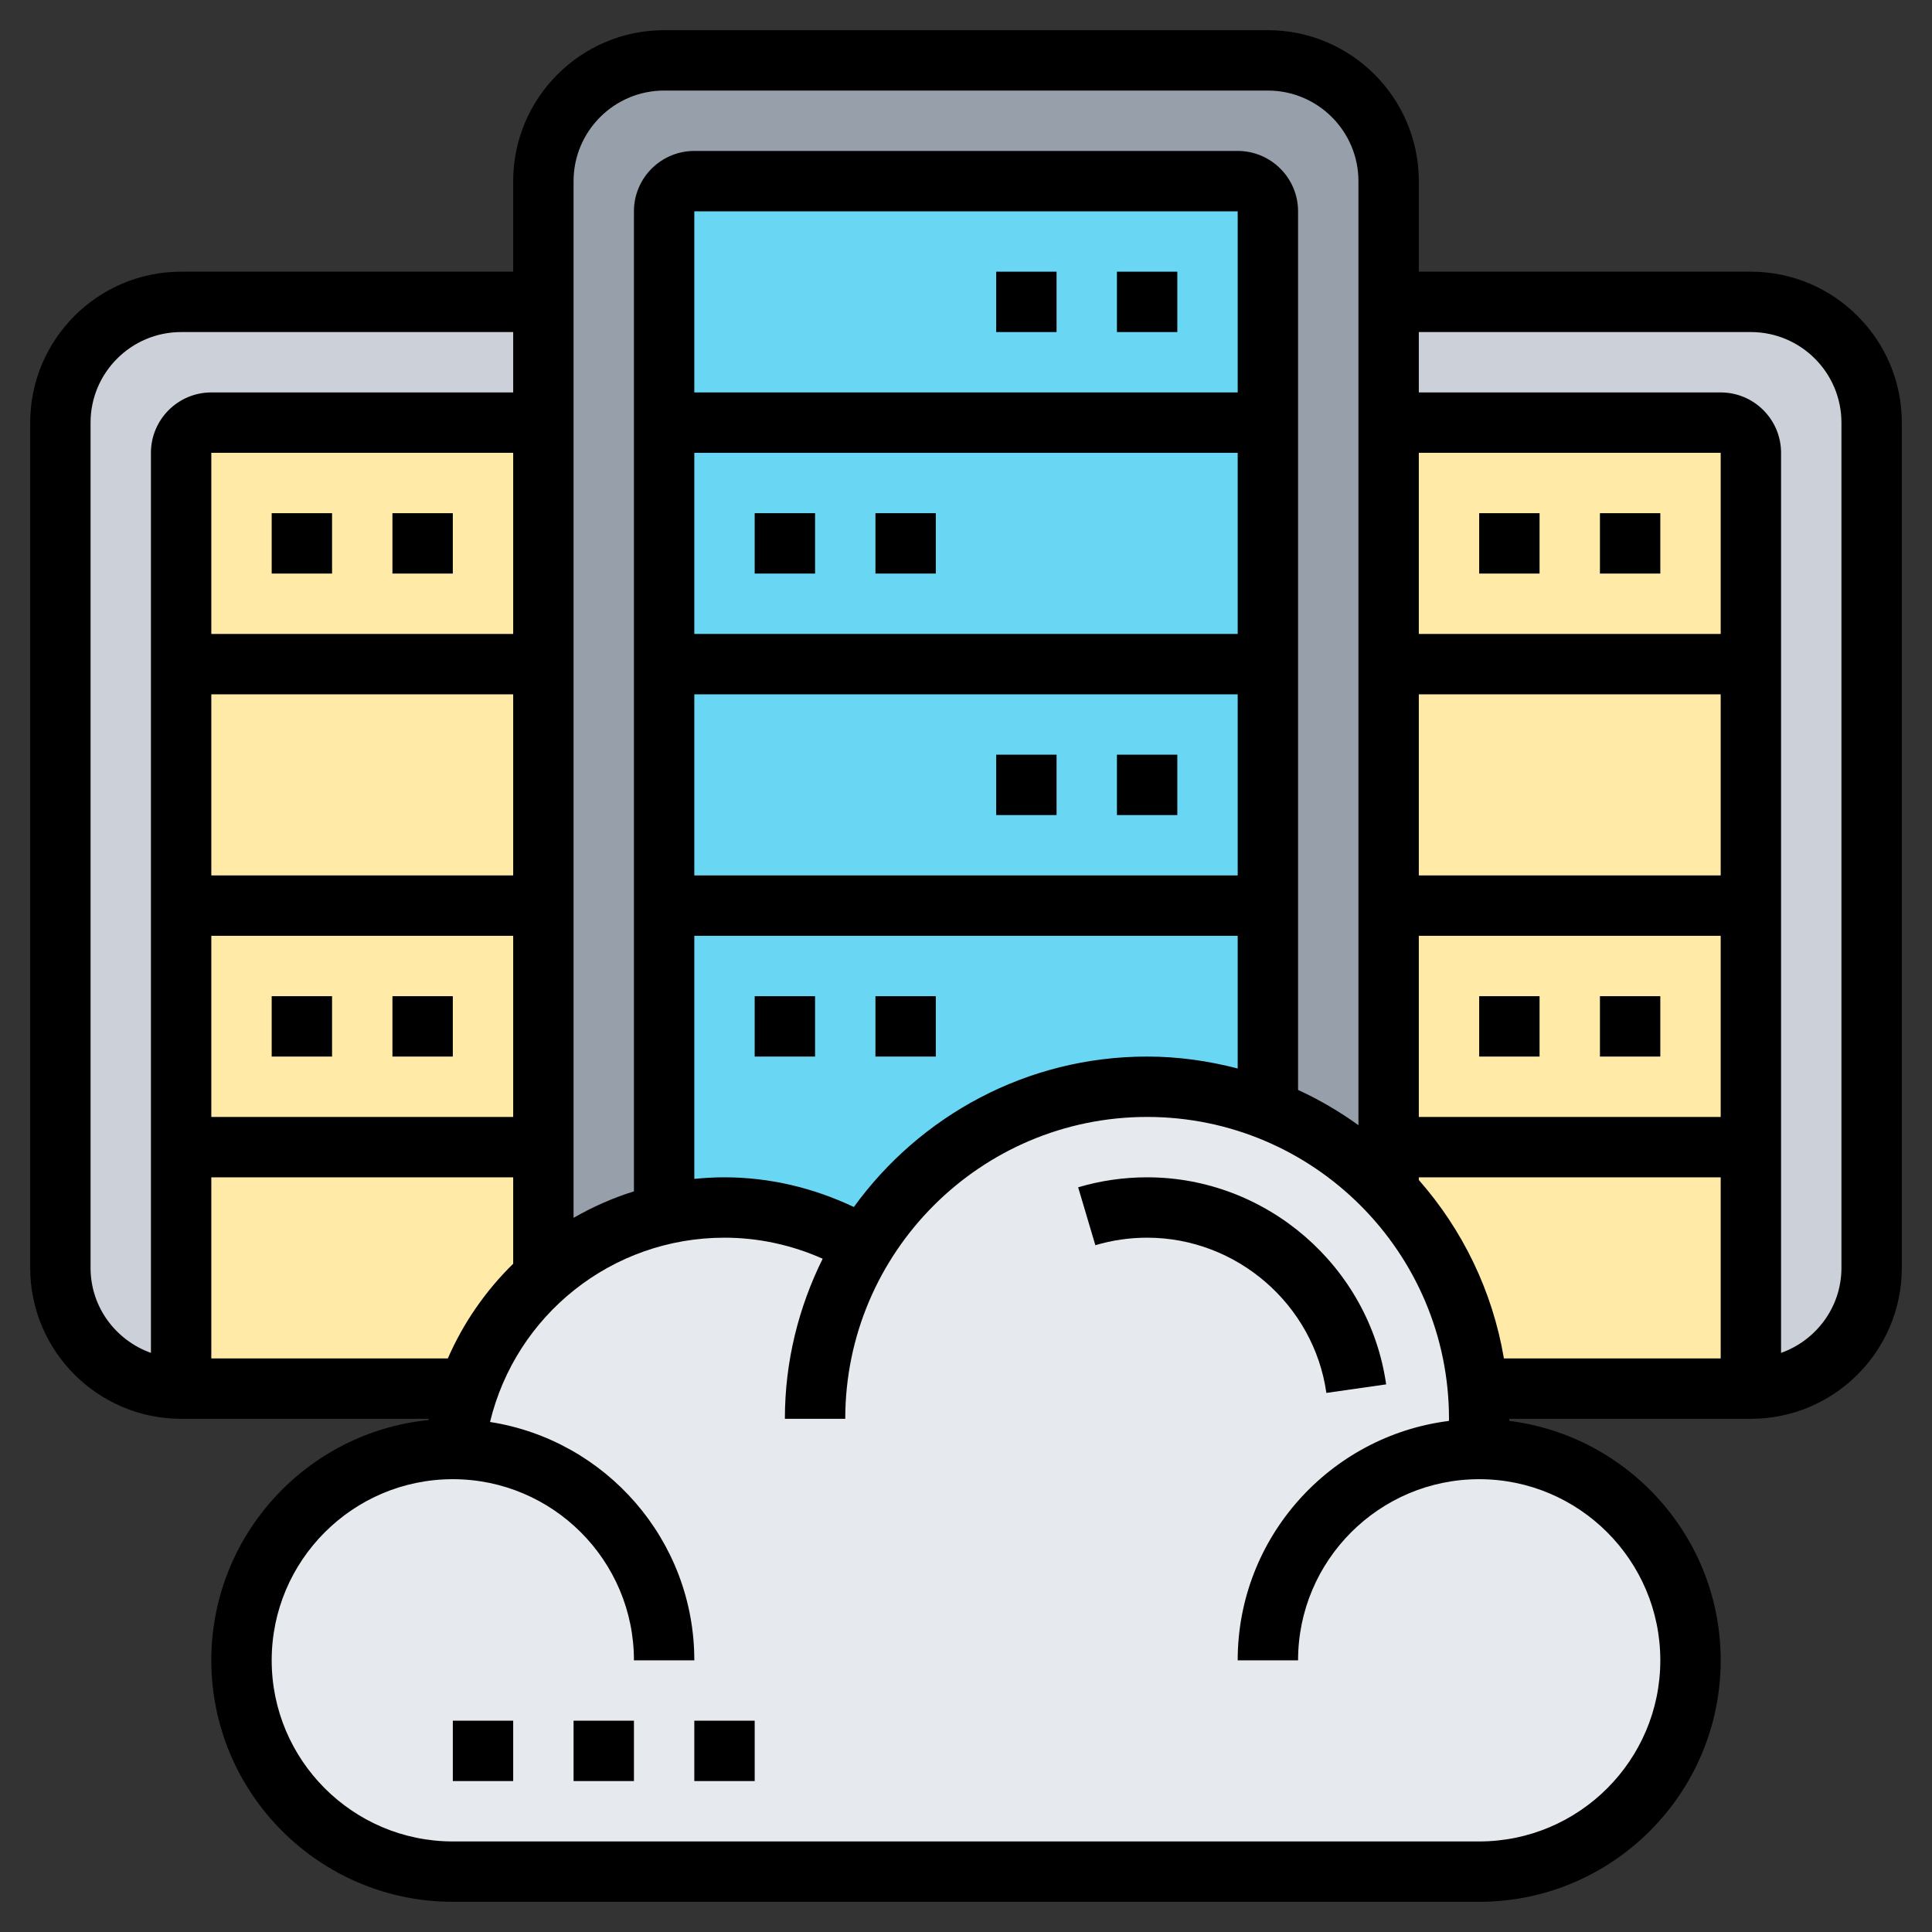 <svg id="Layer_35" enable-background="new 0 0 64 64" height="512" viewBox="0 0 64 64" width="512" xmlns="http://www.w3.org/2000/svg"><rect x="0" y="0" width="64" height="64" fill="#333333" stroke="none"/><path d="m18 10v4h-11c-.55 0-1 .45-1 1v7 8 8 8c-2.21 0-4-1.79-4-4v-28c0-2.21 1.79-4 4-4z" fill="#ccd1d9"/><path d="m58 46v-8-8-8-7c0-.55-.45-1-1-1h-11v-4h12c2.21 0 4 1.79 4 4v28c0 2.21-1.79 4-4 4z" fill="#ccd1d9"/><path d="m46 39.45c-1.11-1.17-2.47-2.1-4-2.7v-6.75-8-8-7c0-.55-.45-1-1-1h-18c-.55 0-1 .45-1 1v7 8 8 10.22.01c-1.52.34-2.89 1.07-4 2.06v-4.29-8-8-8-4-4c0-2.21 1.79-4 4-4h20c2.21 0 4 1.79 4 4v4 4 8 8 8z" fill="#969faa"/><path d="m7 14c-.55 0-1 .45-1 1v31h12.407l-.407-32z" fill="#ffeaa7"/><path d="m57 14h-11v32.45l12-.45v-31c0-.55-.45-1-1-1z" fill="#ffeaa7"/><path d="m41 6h-18c-.55 0-1 .45-1 1v33.22.01l20 .52v-33.75c0-.55-.45-1-1-1z" fill="#69d6f4"/><path d="m28.61 41.27c1.92-3.16 5.41-5.27 9.39-5.27 1.41 0 2.76.27 4 .75 1.53.6 2.89 1.53 4 2.7 1.65 1.74 2.73 4.02 2.95 6.55.03.33.05.66.05 1s-.02.67-.04 1h.04c3.87 0 7 3.13 7 7s-3.13 7-7 7h-34c-3.87 0-7-3.13-7-7s3.13-7 7-7h.05c.08-.69.23-1.36.47-2 .5-1.44 1.36-2.71 2.48-3.71 1.11-.99 2.48-1.72 4-2.06.64-.15 1.31-.23 2-.23 1.69 0 3.26.46 4.61 1.27z" fill="#e6e9ed"/><path d="m37 9h2v2h-2z"/><path d="m33 9h2v2h-2z"/><path d="m25 17h2v2h-2z"/><path d="m29 17h2v2h-2z"/><path d="m37 25h2v2h-2z"/><path d="m33 25h2v2h-2z"/><path d="m25 33h2v2h-2z"/><path d="m29 33h2v2h-2z"/><path d="m9 17h2v2h-2z"/><path d="m13 17h2v2h-2z"/><path d="m9 33h2v2h-2z"/><path d="m13 33h2v2h-2z"/><path d="m58 9h-11v-3c0-2.757-2.243-5-5-5h-20c-2.757 0-5 2.243-5 5v3h-11c-2.757 0-5 2.243-5 5v28c0 2.757 2.243 5 5 5h8.201c-.003.013-.004.027-.006.041-4.035.405-7.195 3.82-7.195 7.959 0 4.411 3.589 8 8 8h34c4.411 0 8-3.589 8-8 0-4.073-3.062-7.438-7.003-7.931 0-.023.003-.046.003-.069h8c2.757 0 5-2.243 5-5v-28c0-2.757-2.243-5-5-5zm-1 20h-10v-6h10zm0 2v6h-10v-6zm0-10h-10v-6h10zm-35-18h20c1.654 0 3 1.346 3 3v31.273c-.625-.451-1.293-.842-2-1.168v-29.105c0-1.103-.897-2-2-2h-18c-1.103 0-2 .897-2 2v32.465c-.703.22-1.372.516-2 .878v-34.343c0-1.654 1.346-3 3-3zm6.285 36.984c-1.334-.634-2.793-.984-4.285-.984-.337 0-.671.019-1 .052v-8.052h18v4.395c-.961-.249-1.962-.395-3-.395-3.996 0-7.533 1.971-9.715 4.984zm12.715-26.984h-18v-6h18zm-18 2h18v6h-18zm0 8h18v6h-18zm-6-2h-10v-6h10zm-10 2h10v6h-10zm0 8h10v6h-10zm-4 11v-28c0-1.654 1.346-3 3-3h11v2h-10c-1.103 0-2 .897-2 2v29.816c-1.161-.414-2-1.514-2-2.816zm4 3v-6h10v2.863c-.907.889-1.647 1.949-2.165 3.137zm48 10c0 3.309-2.691 6-6 6h-34c-3.309 0-6-2.691-6-6s2.691-6 6-6 6 2.691 6 6h2c0-3.991-2.941-7.299-6.767-7.895.855-3.541 4.028-6.105 7.767-6.105 1.127 0 2.233.243 3.252.697-.794 1.601-1.252 3.398-1.252 5.303h2c0-5.514 4.486-10 10-10s10 4.486 10 10c0 .023-.003.046-.003.07-3.938.496-6.997 3.859-6.997 7.93h2c0-3.309 2.691-6 6-6s6 2.691 6 6zm-5.181-10c-.379-2.243-1.378-4.273-2.819-5.911v-.089h10v6zm11.181-3c0 1.302-.839 2.402-2 2.816v-29.816c0-1.103-.897-2-2-2h-10v-2h11c1.654 0 3 1.346 3 3z"/><path d="m53 17h2v2h-2z"/><path d="m49 17h2v2h-2z"/><path d="m53 33h2v2h-2z"/><path d="m49 33h2v2h-2z"/><path d="m43.938 46.142 1.98-.283c-.559-3.911-3.963-6.859-7.918-6.859-.776 0-1.545.111-2.285.331l.57 1.918c.555-.165 1.132-.249 1.715-.249 2.967 0 5.52 2.21 5.938 5.142z"/><path d="m15 57h2v2h-2z"/><path d="m19 57h2v2h-2z"/><path d="m23 57h2v2h-2z"/></svg>